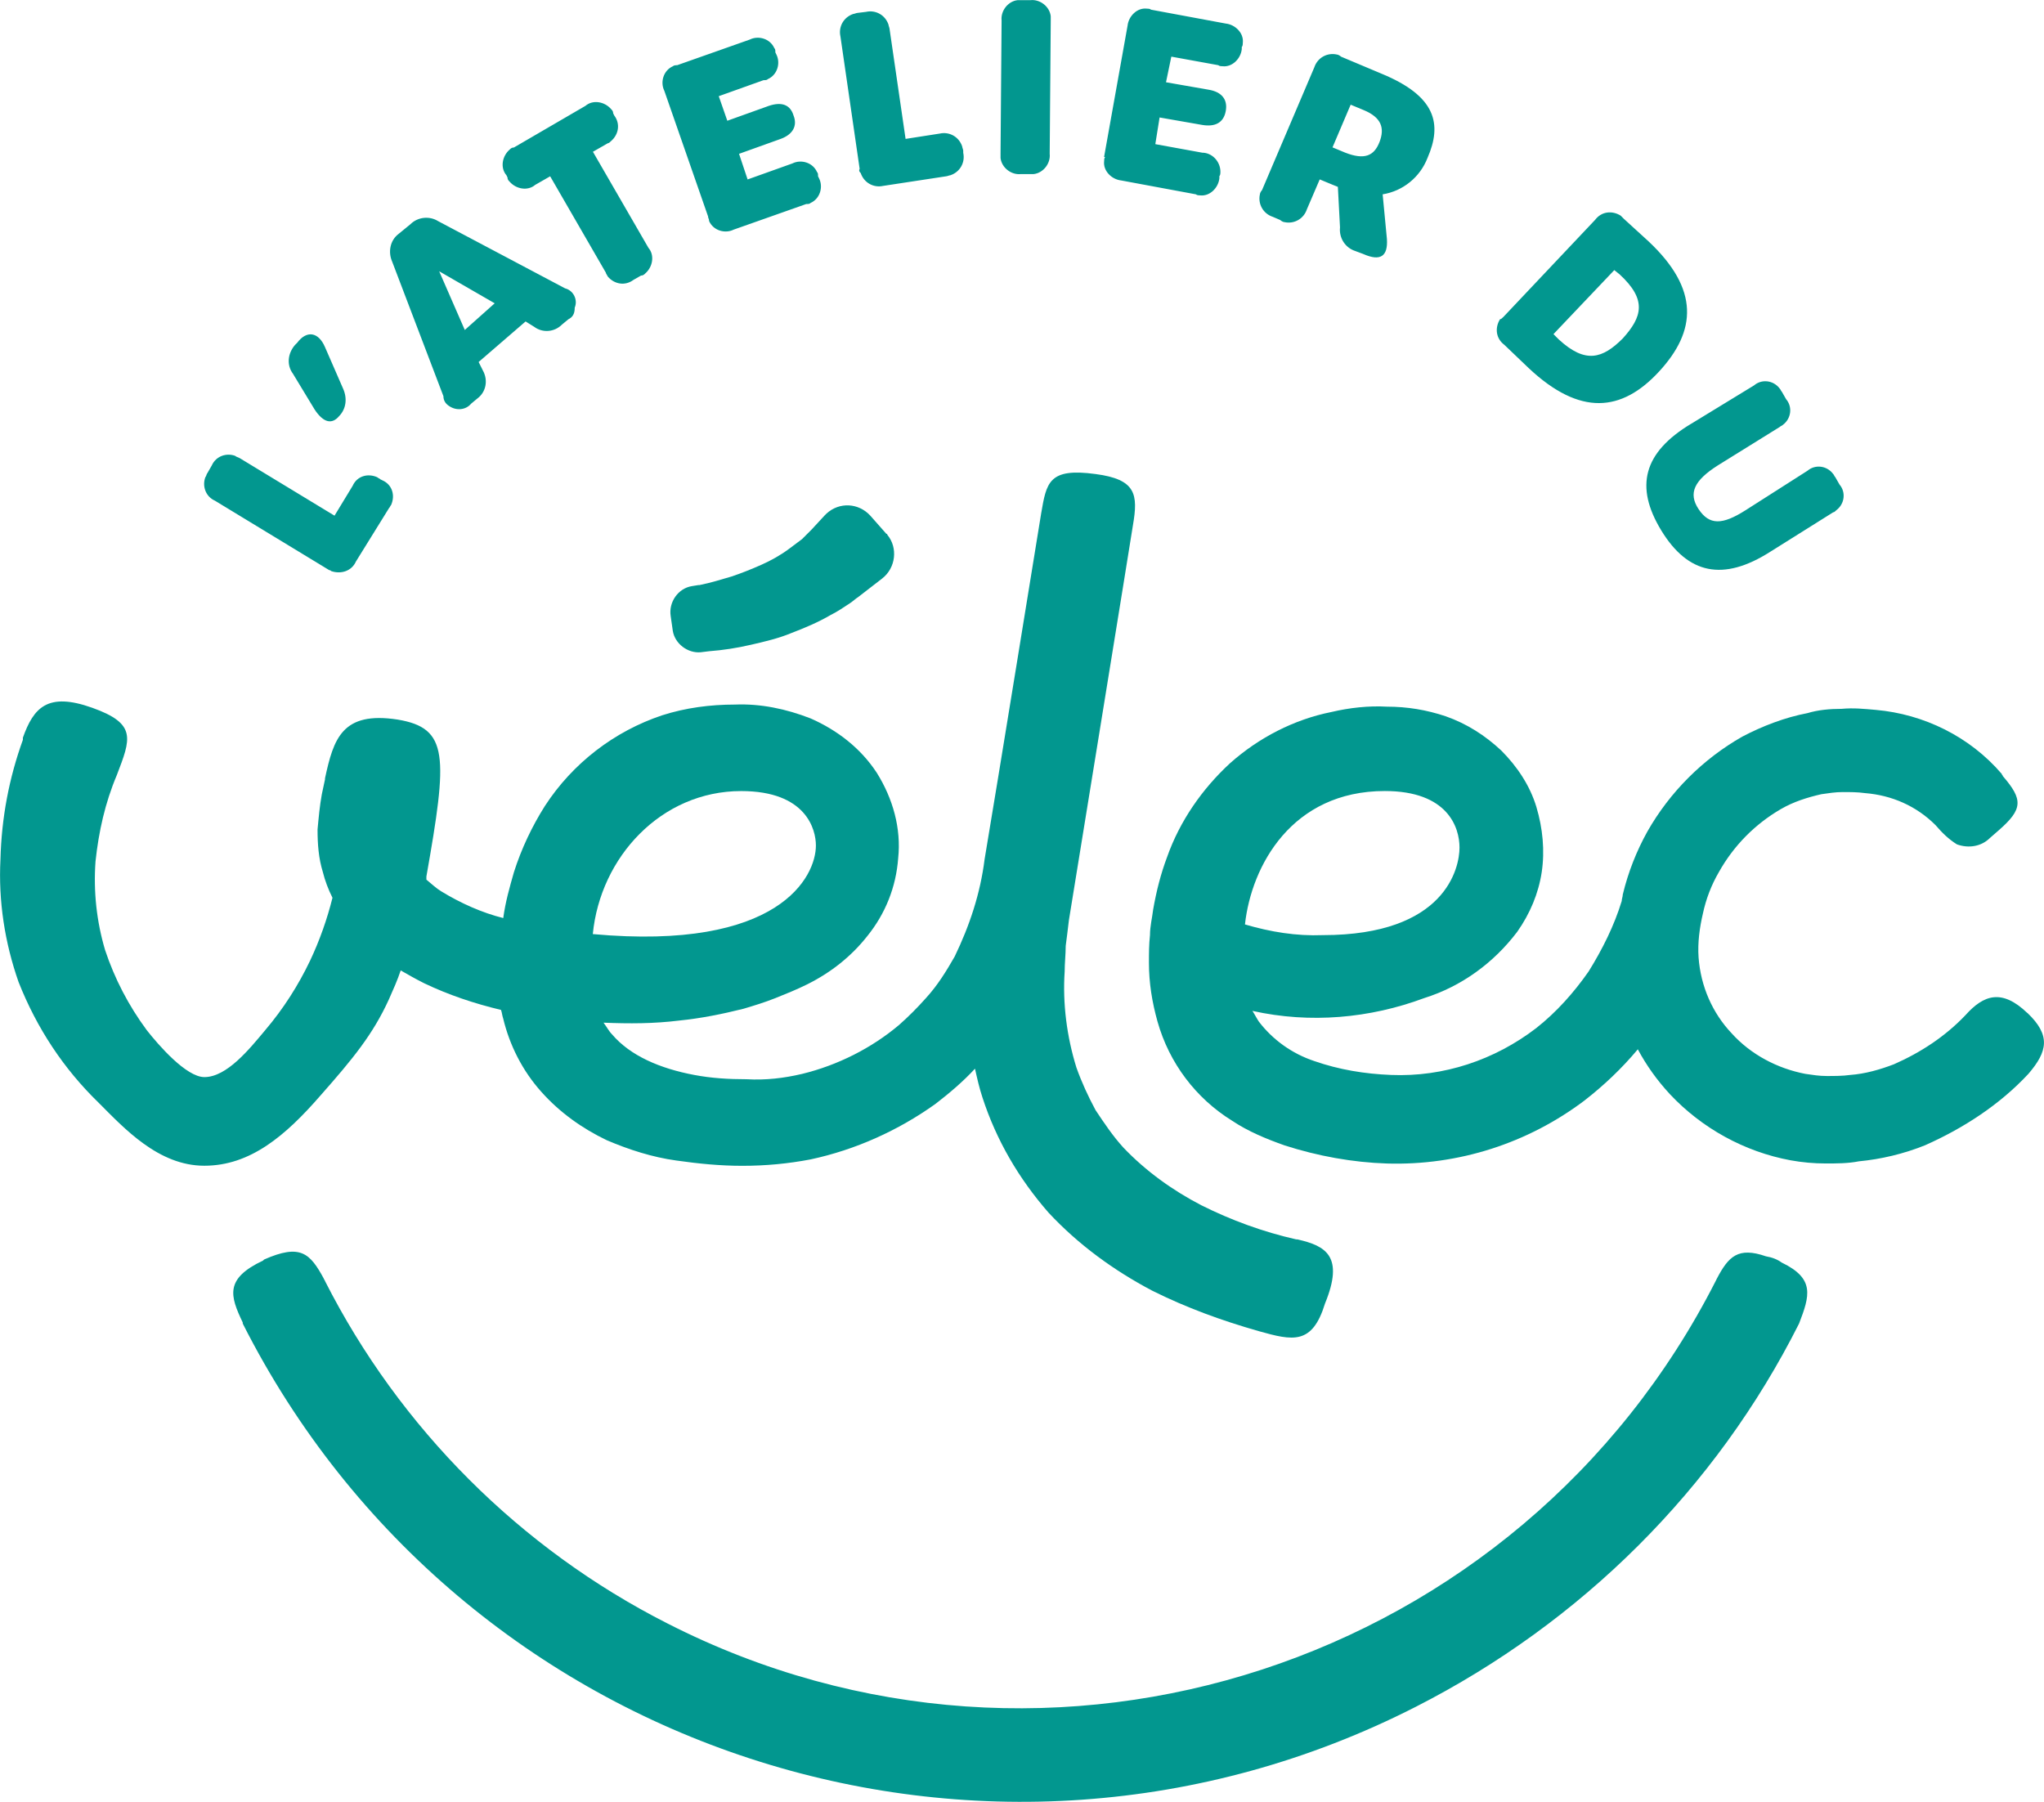 <?xml version="1.0" encoding="UTF-8"?> <svg xmlns="http://www.w3.org/2000/svg" viewBox="0 0 50.665 44.666"><g fill="#02978f"><path d="M8.159 14.131 5.328 12.411c-.238-.106-.318-.37-.238-.582.026-.026.026-.079.053-.106l.106-.185c.106-.238.37-.318.582-.238.026.026.053.026.106.053l2.355 1.429.45-.741c.106-.238.37-.318.609-.212.026.026.053.026.079.053l.053.026c.238.106.318.37.212.609-.026.026-.026.053-.053.079l-.82 1.323c-.106.238-.37.318-.609.238 0 0-.026-.026-.053-.026m-.37-3.995-.529-.873c-.159-.212-.132-.503.053-.714l.053-.053c.238-.318.529-.265.688.106l.45 1.032c.106.238.079.503-.106.688-.159.185-.37.185-.609-.185m3.096-3.413.635 1.455.741-.661zm3.201 1.191-.159.132c-.185.185-.476.212-.688.053l-.212-.132-1.164 1.005.106.212c.132.238.079.529-.132.688l-.159.132c-.132.159-.37.185-.556.053-.079-.053-.132-.132-.132-.238l-1.27-3.334c-.106-.238-.053-.529.159-.688l.291-.238c.185-.185.476-.212.688-.079l3.149 1.667c.212.053.318.291.238.476 0 .159-.053.238-.159.291m.926-1.164-1.376-2.381-.37.212c-.185.159-.476.106-.635-.079-.026-.026-.053-.053-.053-.106l-.026-.053c-.159-.185-.106-.476.079-.635.026-.026.053-.053.106-.053l1.773-1.032c.185-.159.476-.106.635.079.026.026.053.053.053.106l.026.053c.159.212.106.476-.079.635-.026.026-.053.053-.079.053l-.37.212 1.376 2.381c.159.185.106.476-.079.635-.026.026-.053.053-.106.053l-.185.106c-.212.159-.476.106-.635-.079-.026-.053-.053-.079-.053-.106m2.54-1.376L16.467 2.251c-.106-.212-.026-.503.212-.609.026-.026.079-.026.106-.026l1.799-.635c.212-.106.503-.026.609.212.026.026.026.053.026.106l.026.053c.106.212.026.503-.212.609-.026.026-.053.026-.106.026l-1.111.397.212.609 1.032-.37c.318-.106.529-.026.609.238.106.265-.026.476-.318.582l-1.032.37.212.635 1.111-.397c.212-.106.503-.026.609.212.026.026.026.053.026.106l.026.053c.106.212.026.503-.212.609-.026.026-.053.026-.106.026l-1.799.635c-.212.106-.503.026-.609-.212 0-.053-.026-.079-.026-.106m3.757-1.191-.476-3.281c-.053-.238.079-.476.318-.556.026 0 .079-.026.106-.026l.212-.026c.238-.053.476.079.556.318 0 .026.026.079.026.106l.397 2.725.847-.132c.238-.053.476.079.556.318 0 .026.026.079.026.106v.053c.053.238-.079.476-.318.556-.026 0-.079.026-.106.026l-1.561.238c-.238.053-.476-.079-.556-.318-.026-.026-.053-.053-.026-.106m3.492-.37.026-3.307c-.026-.238.159-.476.397-.503h.318c.238-.026.476.159.503.397V.505l-.026 3.307c.026.238-.159.476-.397.503h-.318c-.238.026-.476-.159-.503-.397v-.106m2.566.079.582-3.254c.026-.238.238-.45.476-.423.026 0 .079 0 .106.026l1.852.344c.238.026.45.238.423.476 0 .026 0 .079-.026.106v.053c-.026.238-.238.45-.476.423-.026 0-.079 0-.106-.026l-1.164-.212-.132.635 1.058.185c.318.053.476.238.423.529-.053.291-.265.397-.582.344l-1.058-.185-.106.661 1.164.212c.238 0 .45.212.45.476 0 .026 0 .079-.026.106v.053c-.026.238-.238.45-.476.423-.026 0-.079 0-.106-.026l-1.852-.344c-.238-.026-.45-.238-.423-.476 0-.026 0-.079.026-.106m6.8-.37c.132-.344.053-.609-.397-.794l-.318-.132-.45 1.058.318.132c.476.185.714.079.847-.265m-.397 2.778-.212-.079c-.238-.079-.397-.318-.37-.582l-.053-1.005-.132-.053-.318-.132-.318.741c-.079.238-.318.37-.556.318-.026 0-.079-.026-.106-.053l-.185-.079c-.238-.079-.37-.318-.318-.556 0-.026.026-.079.053-.106l1.296-3.043c.079-.238.318-.37.556-.318.026 0 .079.026.106.053l1.005.423c1.349.556 1.508 1.244 1.138 2.09-.185.476-.609.82-1.111.9l.106 1.111c.026.423-.159.556-.582.37m6.429 2.09c.476-.529.609-.953-.079-1.587l-.132-.106-1.508 1.587.132.132c.661.609 1.085.476 1.587-.026m-2.963-.529 2.275-2.408c.159-.212.423-.238.635-.106.026.026.053.053.079.079l.609.556c1.27 1.191 1.191 2.223.265 3.228-.926 1.005-1.958 1.111-3.228-.079l-.609-.582c-.212-.159-.238-.423-.106-.635.026 0 .053-.026.079-.053m4.657 2.646 1.561-.953c.185-.159.476-.132.635.079.026.026.026.053.053.079l.106.185c.159.185.132.476-.079.635-.026.026-.053.026-.079.053l-1.535.953c-.582.37-.741.688-.476 1.085.265.397.582.397 1.164.026l1.535-.979c.185-.159.476-.132.635.079.026.026.026.053.053.079l.106.185c.159.185.132.476-.079.635-.026.026-.053.053-.079.053l-1.561.979c-1.164.741-2.037.556-2.699-.529-.661-1.085-.45-1.931.741-2.646m2.249 20.796c-.106-.079-.238-.132-.397-.159-.688-.238-.926 0-1.217.556l-.026.053c-4.842 9.525-16.484 13.335-25.982 8.493-3.651-1.852-6.641-4.842-8.493-8.493 0-.026-.026-.026-.026-.053-.344-.635-.582-.873-1.482-.476l-.026.026c-.952.45-.82.873-.503 1.535v.026c5.397 10.663 18.441 14.923 29.078 9.499 4.101-2.09 7.435-5.397 9.499-9.499.265-.688.397-1.111-.423-1.508" class="st3"></path><path d="M32.157 30.721h-.026c-.82-.185-1.614-.476-2.355-.847-.714-.37-1.376-.847-1.931-1.429-.265-.291-.476-.609-.688-.926-.185-.344-.344-.688-.476-1.058-.238-.767-.344-1.587-.291-2.381 0-.212.026-.423.026-.635.026-.212.053-.397.079-.635 0 0 1.587-9.763 1.587-9.79.132-.767.079-1.138-.926-1.27-1.164-.159-1.217.212-1.349.979 0 0-1.111 6.853-1.402 8.572-.106.847-.37 1.64-.741 2.408-.212.37-.423.714-.714 1.032-.212.238-.423.45-.661.661-.688.582-1.535 1.005-2.408 1.217-.45.106-.9.159-1.376.132-.45 0-.873-.026-1.296-.106-.847-.159-1.587-.476-2.037-1.005-.079-.079-.132-.185-.212-.291.635.026 1.244.026 1.879-.053.529-.053 1.058-.159 1.587-.291.265-.079.529-.159.794-.265.265-.106.529-.212.794-.344.582-.291 1.085-.688 1.482-1.191.45-.556.714-1.217.767-1.931.079-.741-.132-1.482-.529-2.117-.397-.609-.979-1.058-1.64-1.349-.609-.238-1.244-.37-1.879-.344-.609 0-1.217.079-1.799.265-1.191.397-2.223 1.191-2.91 2.249-.318.503-.582 1.058-.767 1.64-.106.37-.212.741-.265 1.138-.529-.132-1.058-.37-1.535-.661-.132-.079-.238-.185-.37-.291v-.079c.529-2.99.556-3.678-.714-3.889-1.376-.212-1.587.476-1.799 1.455v.026c-.026.132-.053.238-.079.37-.053.291-.079.582-.106.873 0 .37.026.714.132 1.058.053.212.132.423.238.635-.132.529-.318 1.058-.556 1.561-.291.609-.661 1.191-1.111 1.72-.397.476-.953 1.164-1.508 1.164-.45 0-1.138-.794-1.429-1.164-.45-.609-.794-1.27-1.032-1.984-.212-.714-.291-1.455-.238-2.196.079-.741.238-1.455.529-2.143.344-.9.503-1.27-.609-1.667-1.111-.397-1.455 0-1.72.741v.053c-.344.953-.529 1.931-.556 2.963-.053 1.032.106 2.064.45 3.043.45 1.138 1.111 2.143 1.984 2.99.635.635 1.482 1.561 2.619 1.561 1.138 0 2.011-.741 2.884-1.746.794-.9 1.296-1.508 1.693-2.381.106-.238.212-.476.291-.714.185.106.37.212.582.318.609.291 1.244.503 1.905.661.026.079.026.132.053.212.159.661.476 1.296.953 1.826.45.503 1.005.9 1.614 1.191.556.238 1.138.423 1.72.503.556.079 1.085.132 1.64.132.582 0 1.138-.053 1.693-.159 1.111-.238 2.17-.714 3.096-1.376.344-.265.688-.556.979-.873.053.238.106.476.185.714.344 1.058.9 2.011 1.64 2.857.741.794 1.614 1.429 2.566 1.931.847.423 1.72.741 2.646 1.005.847.238 1.323.344 1.64-.688.476-1.164.026-1.429-.688-1.587zm-13.785-11.113c1.614 0 1.852.953 1.852 1.349 0 .767-.9 2.619-5.53 2.196.185-1.905 1.693-3.545 3.678-3.545z" class="st3"></path><path d="m21.97 13.232-.397-.45c-.291-.318-.767-.344-1.085-.053l-.053.053-.318.344-.106.106-.132.132c-.106.079-.212.159-.318.238-.212.159-.45.291-.688.397-.238.106-.503.212-.741.291-.265.079-.529.159-.794.212h-.026l-.159.026c-.344.053-.582.397-.529.741l.053.37c.053.318.37.556.688.529l.212-.026c.344-.026.688-.079 1.032-.159.344-.079.688-.159 1.005-.291.344-.132.661-.265.979-.45.159-.079.318-.185.476-.291.079-.053.132-.106.212-.159l.582-.45c.344-.265.397-.767.132-1.085 0 0 0-.026-.026-.026m12.356 6.376c1.561 0 1.852.9 1.852 1.402 0 .503-.344 2.17-3.387 2.17-.661.026-1.296-.079-1.931-.265.159-1.455 1.164-3.307 3.466-3.307m15.928 5.503c-.635-.609-1.085-.45-1.535.053-.503.529-1.111.926-1.773 1.217-.344.132-.714.238-1.085.265-.185.026-.397.026-.582.026-.185 0-.344-.026-.529-.053-.688-.132-1.349-.476-1.826-1.005-.476-.503-.767-1.164-.82-1.879-.026-.37.026-.741.106-1.085.079-.37.212-.714.397-1.032.37-.661.9-1.191 1.535-1.561.318-.185.661-.291 1.005-.37.185-.026.344-.053.529-.053.185 0 .37 0 .556.026.661.053 1.27.318 1.746.794.159.185.318.344.529.476.291.106.609.053.82-.159l.212-.185c.609-.529.609-.767.106-1.349 0-.026-.026-.026-.026-.053-.794-.926-1.931-1.482-3.122-1.587-.291-.026-.556-.053-.847-.026-.291 0-.582.026-.847.106-.556.106-1.111.318-1.614.582-.979.556-1.799 1.376-2.355 2.355-.265.476-.476 1.005-.609 1.561 0 .053-.026.106-.026.159-.185.609-.476 1.191-.82 1.746-.37.529-.794 1.005-1.296 1.402-1.032.794-2.302 1.217-3.598 1.164-.661-.026-1.296-.132-1.905-.344-.556-.185-1.032-.529-1.376-.979-.053-.079-.106-.185-.159-.265 1.429.318 2.91.185 4.26-.318.926-.291 1.72-.873 2.302-1.64.318-.45.529-.953.609-1.482.079-.529.026-1.085-.132-1.614-.159-.529-.476-1.005-.873-1.402-.397-.37-.847-.661-1.376-.847-.476-.159-.953-.238-1.455-.238-.45-.026-.926.026-1.376.132-.926.185-1.799.635-2.514 1.27-.688.635-1.244 1.429-1.561 2.328-.159.423-.265.847-.344 1.296-.026.212-.079.423-.079.635-.026.238-.026.45-.026.688 0 .503.079.979.212 1.455.291 1.032.953 1.905 1.852 2.461.397.265.847.45 1.296.609.82.265 1.693.423 2.54.45 1.773.053 3.493-.503 4.895-1.561.476-.37.926-.794 1.323-1.27.212.397.476.767.794 1.111.794.847 1.852 1.429 2.99 1.64.291.053.582.079.873.079.265 0 .556 0 .82-.053.556-.053 1.111-.185 1.64-.397.953-.423 1.852-1.005 2.566-1.773.476-.556.556-.953-.026-1.508" class="st3"></path></g></svg> 
